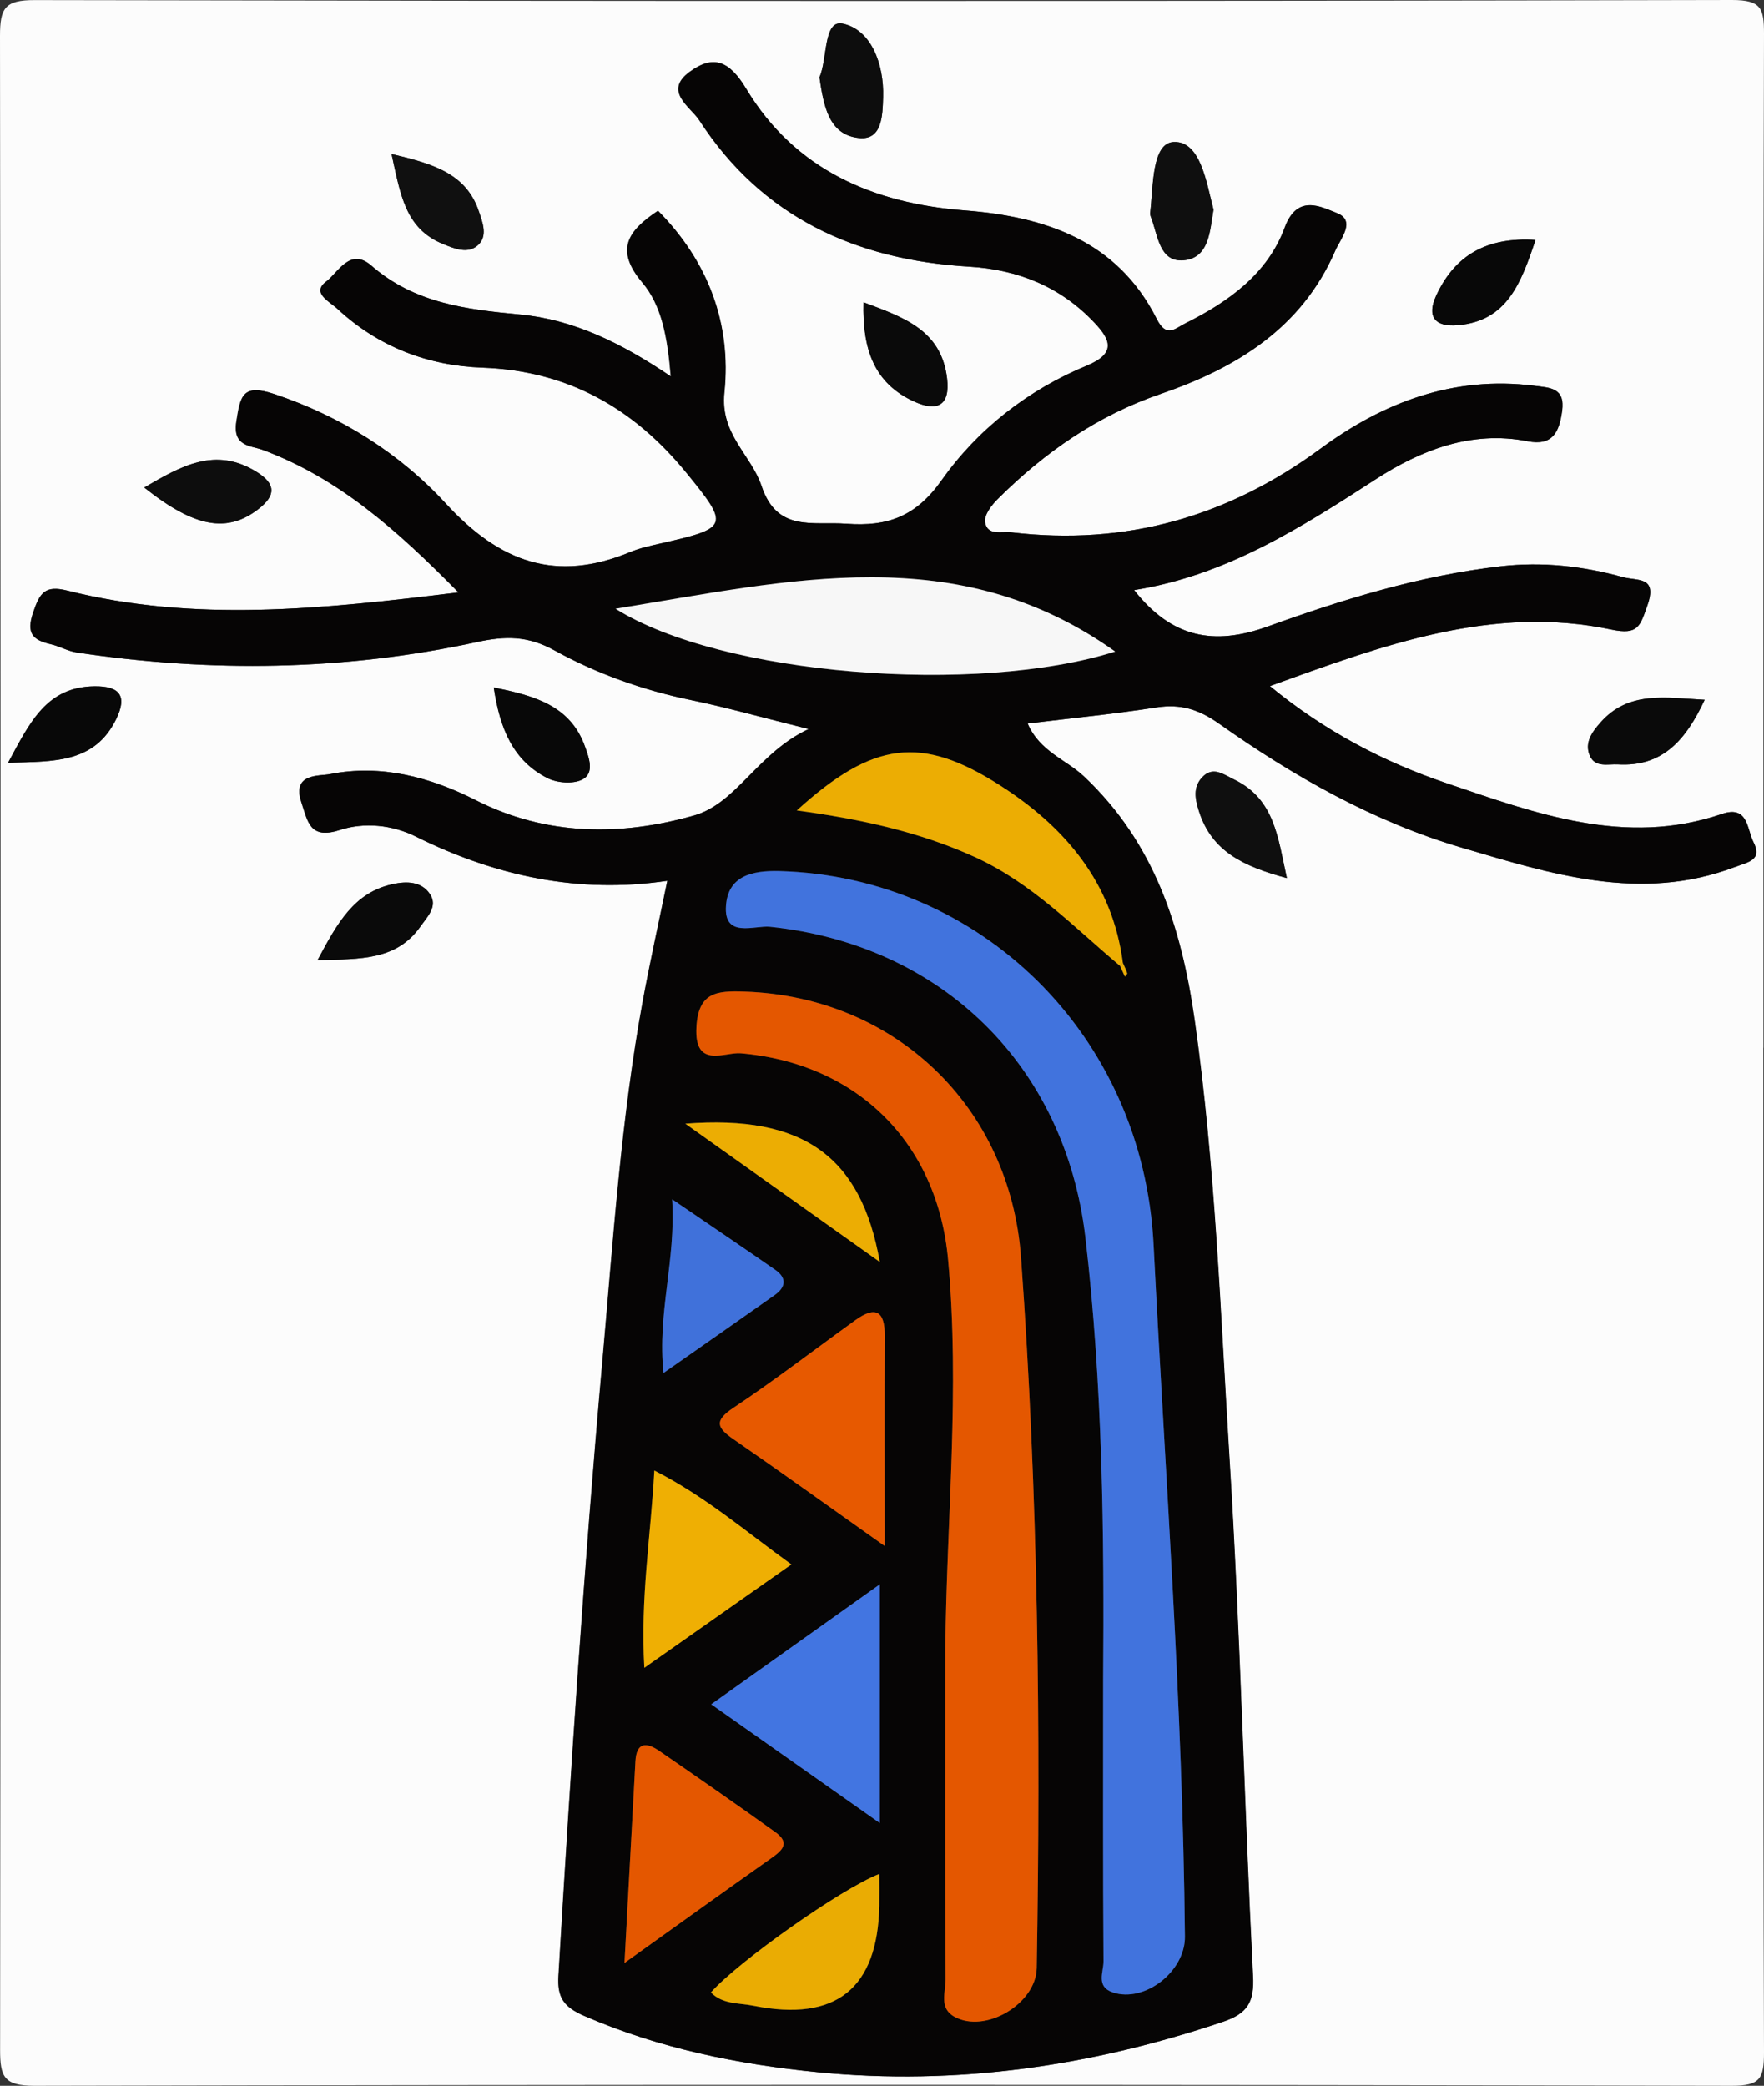<svg xmlns="http://www.w3.org/2000/svg" id="Layer_2" viewBox="0 0 192 227"><rect x="0" y="0" width="192" height="227" fill="#333333" stroke="none"/><defs><style>      .cls-1 {        fill: #eaac03;      }      .cls-2 {        fill: #fcfcfc;      }      .cls-3 {        fill: #080808;      }      .cls-4 {        fill: #e45700;      }      .cls-5 {        fill: #4173dd;      }      .cls-6 {        fill: #060505;      }      .cls-7 {        fill: #ecad03;      }      .cls-8 {        fill: #e75900;      }      .cls-9 {        fill: #efaf03;      }      .cls-10 {        fill: #4071da;      }      .cls-11 {        fill: #0d0d0d;      }      .cls-12 {        fill: #0f0f0f;      }      .cls-13 {        fill: #4275e1;      }      .cls-14 {        fill: #0a0a0a;      }      .cls-15 {        fill: #101010;      }      .cls-16 {        fill: #f7f7f7;      }    </style></defs><g id="Layer_1-2" data-name="Layer_1"><g><path class="cls-2" d="M191.93,114.02c0,36.45-.04,72.89.07,109.34,0,2.83-.39,3.65-3.51,3.64-61.58-.13-123.17-.13-184.75,0-3.33,0-3.73-1-3.73-3.92C.09,150.02.09,76.96,0,3.9,0,.91.51,0,3.76.01,65.35.13,126.93.14,188.52,0c3.21,0,3.48.93,3.48,3.68-.1,36.78-.06,73.56-.06,110.34ZM72.62,95.86c-.94,4.58-1.87,8.76-2.65,12.96-2.41,13.08-3.26,26.34-4.44,39.57-1.98,22.19-3.44,44.4-4.76,66.64-.14,2.36.56,3.39,2.82,4.37,8.16,3.53,16.71,5.27,25.45,6.13,15.08,1.48,29.73-.66,44.06-5.5,2.68-.9,3.41-2.15,3.26-5-.96-18.77-1.39-37.57-2.56-56.33-.99-15.91-1.54-31.87-3.79-47.69-1.44-10.09-4.39-19.31-12.07-26.53-1.94-1.82-4.8-2.69-6.11-5.74,4.86-.59,9.46-1.04,14.02-1.75,2.63-.41,4.6.19,6.84,1.78,8.14,5.75,16.82,10.67,26.43,13.49,9.66,2.84,19.4,5.98,29.63,2.12,1.51-.57,3.1-.75,2.07-2.76-.69-1.35-.55-4.02-3.4-3.04-10.53,3.59-20.32-.06-30.02-3.35-6.81-2.31-13.22-5.64-19.2-10.56,12.43-4.51,24.29-8.87,37.19-6.15,2.92.61,3.1-.38,3.89-2.61,1.14-3.22-1.05-2.66-2.66-3.1-4.36-1.2-8.76-1.69-13.27-1.18-8.76,1-17.15,3.58-25.37,6.55-5.91,2.13-10.48,1.22-14.56-3.96,10-1.59,18.14-6.79,26.33-12.08,4.86-3.14,10.37-5.32,16.49-4.12,2.75.54,3.44-1,3.76-3.27.36-2.56-1.31-2.55-3.04-2.77-8.74-1.09-16.36,1.78-23.22,6.83-10.08,7.43-21.22,10.61-33.66,9.13-1.05-.12-2.66.42-2.89-1.13-.11-.75.7-1.82,1.36-2.48,5.1-5.07,10.84-9.09,17.76-11.46,8.19-2.8,15.34-7.14,18.99-15.56.57-1.32,2.32-3.31.17-4.13-1.65-.64-4.28-2.13-5.65,1.58-1.86,5.04-6.11,8.09-10.82,10.43-1.11.55-2.06,1.64-3.11-.46-4.31-8.54-12.12-11.15-20.93-11.83-9.98-.77-18.47-4.43-23.77-13.25-1.83-3.04-3.56-3.72-6.13-1.84-2.92,2.13.11,3.85,1.03,5.27,6.86,10.59,17.09,15.21,29.36,15.94,5.33.32,9.97,2.18,13.66,6.1,1.74,1.84,2.41,3.32-.83,4.67-6.41,2.65-11.88,6.92-15.83,12.51-2.78,3.92-5.88,5.03-10.33,4.7-3.67-.27-7.56.95-9.25-4.1-1.15-3.42-4.53-5.63-4.05-10.18.79-7.51-1.78-14.29-7.22-19.78-3.27,2.17-4.72,4.24-1.71,7.8,2.11,2.5,2.74,5.89,3.11,10.23-5.43-3.69-10.67-6.2-16.42-6.74-5.88-.56-11.5-1.24-16.18-5.32-2.32-2.03-3.63.77-4.9,1.72-1.67,1.24.36,2.19,1.22,2.99,4.43,4.12,9.86,6.18,15.76,6.39,9.31.33,16.48,4.42,22.21,11.44,4.73,5.79,4.62,6.01-2.77,7.69-1.12.26-2.27.5-3.33.94-8.06,3.34-14.18,1.16-20.09-5.28-4.99-5.43-11.4-9.49-18.68-11.92-3.45-1.15-3.68.22-4.11,3-.43,2.74,1.58,2.6,2.86,3.08,8.23,3.07,14.53,8.62,21.31,15.51-15,1.85-28.79,3.26-42.56-.19-2.44-.61-2.99.23-3.72,2.35-.78,2.29-.08,3.02,1.91,3.48.96.22,1.86.75,2.82.9,14.59,2.19,29.15,2,43.58-1.14,3.09-.67,5.51-.7,8.44.92,4.6,2.54,9.62,4.32,14.85,5.4,3.93.81,7.79,1.9,12.8,3.15-5.57,2.61-7.82,8.1-12.5,9.42-7.9,2.23-16,2.25-23.75-1.68-4.93-2.5-10.28-3.94-15.86-2.83-1.14.23-4.17-.14-3.1,3.07.7,2.09.9,4.07,4.17,3.01,2.68-.87,5.71-.57,8.3.72,8.66,4.3,17.73,6.24,27.33,4.81ZM132.08,22.82c-.77-2.97-1.41-7.46-4.31-7.36-2.42.08-2.24,4.83-2.58,7.71-.02.16.03.33.09.49.75,1.93.89,4.91,3.56,4.67,2.77-.25,2.85-3.17,3.24-5.5ZM140.06,95.56c-.98-4.47-1.35-8.58-5.71-10.71-1.19-.58-2.35-1.53-3.53-.23-.97,1.07-.76,2.3-.32,3.69,1.39,4.33,4.8,5.97,9.55,7.25ZM89.19,8.41c.46,3.05.97,6.27,4.31,6.61,2.53.26,2.56-2.47,2.62-4.46.11-3.58-1.3-7.34-4.4-7.99-2.12-.45-1.63,3.9-2.53,5.84ZM34.56,104.49c4.79-.1,8.65-.01,11.21-3.66.74-1.06,1.93-2.2,1.02-3.54-.93-1.36-2.51-1.41-4.06-1.06-4.18.93-5.98,4.17-8.16,8.27ZM15.7,53.06c5.51,4.38,9.03,4.95,12.39,2.37,1.98-1.52,1.91-2.77-.11-4.04-4.55-2.86-8.31-.64-12.28,1.67ZM42.62,16.76c.98,4.38,1.45,8.12,5.64,9.81,1.27.51,2.62,1.05,3.7.17,1.19-.98.57-2.54.17-3.72-1.39-4.15-5-5.19-9.5-6.26ZM93.99,32.9c-.13,4.98,1.07,8.84,5.62,10.85,2.38,1.05,3.83.41,3.47-2.58-.64-5.25-4.69-6.62-9.09-8.27ZM185.54,76.16c-4.28-.22-8.27-1.01-11.34,2.48-.87.99-1.76,2.16-1.16,3.58.57,1.36,2,.91,3.06.97,4.89.29,7.41-2.69,9.45-7.03ZM.88,83.01c5.1-.13,9.44,0,11.76-4.74,1.24-2.54.4-3.61-2.35-3.58-5.23.06-7.03,3.91-9.41,8.32ZM167.13,26.11c-5.33-.33-8.76,1.67-10.79,6.02-1.1,2.36-.14,3.48,2.36,3.26,5.28-.46,6.83-4.47,8.43-9.28ZM53.75,74.83c.68,4.56,2.14,7.97,5.82,9.84,1.06.54,2.8.68,3.81.17,1.37-.7.72-2.4.3-3.58-1.54-4.33-5.24-5.52-9.92-6.43Z"></path><path class="cls-6" d="M72.62,95.86c-9.6,1.43-18.67-.51-27.33-4.81-2.59-1.29-5.62-1.59-8.3-.72-3.27,1.06-3.47-.92-4.17-3.01-1.06-3.2,1.96-2.84,3.1-3.07,5.57-1.11,10.93.33,15.86,2.83,7.74,3.93,15.84,3.91,23.75,1.68,4.68-1.32,6.93-6.81,12.5-9.42-5.01-1.24-8.88-2.34-12.8-3.15-5.23-1.08-10.25-2.87-14.85-5.4-2.93-1.61-5.35-1.59-8.44-.92-14.43,3.13-28.99,3.33-43.58,1.14-.96-.14-1.86-.68-2.82-.9-1.98-.46-2.69-1.19-1.91-3.48.72-2.12,1.27-2.97,3.72-2.35,13.77,3.45,27.56,2.04,42.56.19-6.78-6.89-13.08-12.45-21.31-15.51-1.28-.47-3.29-.34-2.86-3.08.44-2.78.66-4.15,4.11-3,7.28,2.43,13.69,6.48,18.68,11.92,5.91,6.44,12.03,8.62,20.09,5.28,1.06-.44,2.2-.69,3.33-.94,7.39-1.68,7.5-1.9,2.77-7.69-5.73-7.02-12.91-11.11-22.21-11.44-5.9-.21-11.33-2.26-15.76-6.39-.86-.8-2.89-1.74-1.22-2.99,1.27-.95,2.58-3.75,4.9-1.72,4.68,4.09,10.31,4.77,16.18,5.32,5.75.54,10.99,3.06,16.42,6.74-.36-4.35-1-7.74-3.11-10.23-3-3.56-1.55-5.63,1.71-7.8,5.44,5.49,8,12.27,7.22,19.78-.48,4.56,2.91,6.76,4.05,10.18,1.69,5.05,5.58,3.83,9.25,4.1,4.45.33,7.55-.77,10.33-4.7,3.96-5.59,9.42-9.86,15.83-12.51,3.24-1.34,2.57-2.82.83-4.67-3.7-3.92-8.34-5.79-13.66-6.1-12.28-.73-22.5-5.35-29.36-15.94-.92-1.43-3.95-3.15-1.03-5.27,2.57-1.87,4.3-1.2,6.13,1.84,5.3,8.81,13.79,12.48,23.77,13.25,8.81.68,16.63,3.28,20.93,11.83,1.06,2.09,2,1.01,3.11.46,4.71-2.34,8.96-5.39,10.82-10.43,1.37-3.71,3.99-2.22,5.65-1.58,2.15.83.4,2.81-.17,4.13-3.65,8.42-10.8,12.75-18.99,15.56-6.92,2.37-12.66,6.38-17.76,11.46-.66.66-1.47,1.73-1.36,2.48.23,1.55,1.84,1,2.89,1.13,12.44,1.48,23.58-1.7,33.66-9.13,6.86-5.05,14.48-7.93,23.22-6.83,1.73.22,3.4.21,3.04,2.77-.32,2.27-1.01,3.8-3.76,3.27-6.12-1.2-11.63.98-16.49,4.12-8.19,5.3-16.33,10.5-26.33,12.08,4.07,5.18,8.65,6.09,14.56,3.96,8.22-2.96,16.61-5.55,25.37-6.55,4.51-.52,8.92-.02,13.27,1.18,1.6.44,3.8-.13,2.66,3.1-.79,2.22-.98,3.22-3.89,2.61-12.9-2.72-24.76,1.64-37.19,6.15,5.98,4.91,12.39,8.25,19.2,10.56,9.7,3.29,19.49,6.95,30.02,3.35,2.85-.97,2.7,1.69,3.4,3.04,1.03,2.01-.56,2.19-2.07,2.76-10.23,3.85-19.98.72-29.63-2.12-9.6-2.82-18.29-7.75-26.43-13.49-2.24-1.58-4.21-2.18-6.84-1.78-4.56.71-9.15,1.16-14.02,1.75,1.31,3.05,4.18,3.92,6.11,5.74,7.68,7.22,10.63,16.44,12.07,26.53,2.25,15.83,2.8,31.78,3.79,47.69,1.17,18.76,1.6,37.56,2.56,56.33.15,2.85-.58,4.1-3.26,5-14.33,4.83-28.98,6.97-44.06,5.5-8.74-.86-17.3-2.6-25.45-6.13-2.25-.98-2.96-2-2.82-4.37,1.31-22.23,2.78-44.45,4.76-66.64,1.18-13.23,2.03-26.48,4.44-39.57.78-4.2,1.71-8.38,2.65-12.96ZM121.89,105.1c.18.4.36.79.54,1.19.09-.12.28-.28.25-.36-.12-.39-.31-.76-.47-1.13-1.14-8.74-6.3-14.8-13.38-19.33-8.57-5.48-13.81-4.8-22.11,2.73,6.94.95,13.37,2.32,19.44,5.1,6.14,2.81,10.7,7.58,15.72,11.8ZM102.89,179.46c0,11.98-.02,23.97.03,35.95,0,1.39-.74,3.12.95,4.06,3.37,1.88,8.91-1.4,8.97-5.3.44-25.8.15-51.58-1.71-77.33-1.19-16.38-13.68-28.37-30.08-28.93-3-.1-5.05.02-5.25,3.9-.23,4.54,3.08,2.66,4.82,2.81,12.74,1.11,21.4,9.75,22.57,22.43,1.31,14.14-.16,28.27-.3,42.4ZM120.07,183.02c0,10.15-.03,20.3.04,30.45,0,1.13-.86,2.74,1.03,3.37,3.46,1.14,7.87-2.28,7.83-6.08-.24-25.13-2.14-50.2-3.41-75.28-1.16-22.94-18.95-40.07-40.71-40.68-3.1-.09-5.61.58-5.83,3.78-.25,3.58,3.11,2.1,4.8,2.28,18.69,1.96,32.12,15.09,34.32,33.82,1.89,16.06,2.05,32.2,1.93,48.34ZM67,66.25c11.58,7.26,39.3,9.43,54.38,4.66-17.19-12.25-35.27-7.76-54.38-4.66ZM96.29,168.25c0-8.37-.03-15.62.01-22.86.02-2.79-1.06-3.25-3.22-1.7-4.41,3.18-8.73,6.5-13.25,9.52-2.16,1.44-1.78,2.19.03,3.44,5.15,3.55,10.22,7.21,16.43,11.6ZM95.77,172.42c-6.47,4.6-12.21,8.69-18.36,13.06,6.18,4.36,11.93,8.4,18.36,12.93v-25.99ZM67.97,213.63c5.92-4.23,10.86-7.79,15.84-11.3,1.23-.87,2.31-1.69.56-2.95-4.17-2.99-8.4-5.92-12.62-8.83-1.41-.97-2.48-.95-2.59,1.16-.37,6.93-.75,13.86-1.19,21.92ZM70.13,181.5c5.57-3.92,10.62-7.46,16.01-11.25-5.01-3.61-9.34-7.38-14.92-10.22-.39,7.19-1.53,13.82-1.09,21.46ZM95.71,203.94c-4.18,1.63-15.43,9.59-18.34,12.91,1.29,1.31,3.07,1.12,4.65,1.44q13.42,2.69,13.68-10.92c.02-1.11,0-2.22,0-3.43ZM72.22,149.43c4.38-3.06,8.25-5.76,12.1-8.48,1.2-.85,1.33-1.85.08-2.73-3.43-2.39-6.89-4.73-11.24-7.69.41,6.79-1.63,12.31-.94,18.91ZM74.59,122.29c7.53,5.35,14.11,10.03,21.17,15.05-2.04-11.49-8.33-16.04-21.17-15.05Z"></path><path class="cls-12" d="M132.08,22.82c-.4,2.33-.47,5.25-3.24,5.5-2.66.24-2.81-2.74-3.56-4.67-.06-.15-.11-.33-.09-.49.34-2.88.16-7.62,2.58-7.71,2.9-.1,3.54,4.4,4.31,7.36Z"></path><path class="cls-12" d="M140.06,95.56c-4.76-1.28-8.16-2.93-9.55-7.25-.44-1.38-.66-2.62.32-3.69,1.18-1.29,2.34-.34,3.53.23,4.36,2.12,4.72,6.24,5.71,10.71Z"></path><path class="cls-11" d="M89.19,8.41c.89-1.94.4-6.29,2.53-5.84,3.1.65,4.51,4.41,4.4,7.99-.06,1.99-.09,4.72-2.62,4.46-3.33-.34-3.85-3.56-4.31-6.61Z"></path><path class="cls-14" d="M34.56,104.49c2.19-4.09,3.98-7.34,8.16-8.27,1.55-.34,3.14-.3,4.06,1.06.91,1.34-.27,2.49-1.02,3.54-2.57,3.65-6.42,3.56-11.21,3.66Z"></path><path class="cls-11" d="M15.7,53.06c3.97-2.31,7.74-4.53,12.28-1.67,2.03,1.28,2.09,2.53.11,4.04-3.37,2.58-6.88,2.01-12.39-2.37Z"></path><path class="cls-15" d="M42.62,16.76c4.5,1.07,8.11,2.11,9.5,6.26.4,1.18,1.02,2.74-.17,3.72-1.07.89-2.42.35-3.7-.17-4.18-1.69-4.66-5.43-5.64-9.81Z"></path><path class="cls-14" d="M93.99,32.9c4.4,1.65,8.46,3.02,9.09,8.27.36,2.98-1.09,3.63-3.47,2.58-4.55-2.01-5.76-5.87-5.62-10.85Z"></path><path class="cls-14" d="M185.54,76.16c-2.03,4.34-4.55,7.32-9.45,7.03-1.06-.06-2.48.39-3.06-.97-.6-1.42.3-2.6,1.16-3.58,3.07-3.49,7.06-2.7,11.34-2.48Z"></path><path class="cls-3" d="M.88,83.01c2.38-4.41,4.19-8.26,9.41-8.32,2.75-.03,3.59,1.05,2.35,3.58-2.32,4.74-6.65,4.61-11.76,4.74Z"></path><path class="cls-3" d="M167.13,26.11c-1.6,4.81-3.15,8.81-8.43,9.28-2.5.22-3.46-.9-2.36-3.26,2.03-4.35,5.46-6.35,10.79-6.02Z"></path><path class="cls-3" d="M53.75,74.83c4.68.91,8.38,2.11,9.92,6.43.42,1.18,1.08,2.88-.3,3.58-1,.51-2.75.38-3.81-.17-3.68-1.88-5.14-5.29-5.82-9.84Z"></path><path class="cls-4" d="M102.89,179.46c.14-14.13,1.61-28.26.3-42.4-1.17-12.67-9.83-21.32-22.57-22.43-1.73-.15-5.05,1.73-4.82-2.81.2-3.88,2.25-4,5.25-3.9,16.4.56,28.89,12.55,30.08,28.93,1.87,25.75,2.15,51.53,1.71,77.33-.07,3.9-5.6,7.18-8.97,5.3-1.69-.94-.94-2.67-.95-4.06-.05-11.98-.03-23.97-.03-35.95Z"></path><path class="cls-5" d="M120.07,183.02c.12-16.14-.05-32.28-1.93-48.34-2.2-18.73-15.63-31.86-34.32-33.82-1.7-.18-5.05,1.3-4.8-2.28.22-3.2,2.74-3.86,5.83-3.78,21.76.61,39.55,17.74,40.71,40.68,1.27,25.08,3.17,50.15,3.41,75.28.04,3.8-4.37,7.22-7.83,6.08-1.89-.62-1.02-2.23-1.03-3.37-.07-10.15-.04-20.3-.04-30.45Z"></path><path class="cls-16" d="M67,66.25c19.12-3.1,37.19-7.58,54.38,4.66-15.08,4.76-42.8,2.6-54.38-4.66Z"></path><path class="cls-7" d="M121.89,105.1c-5.02-4.22-9.58-8.99-15.72-11.8-6.08-2.78-12.5-4.15-19.44-5.1,8.3-7.53,13.54-8.21,22.11-2.73,7.09,4.53,12.24,10.59,13.38,19.33l-.33.31Z"></path><path class="cls-8" d="M96.29,168.25c-6.2-4.39-11.28-8.04-16.43-11.6-1.81-1.25-2.19-2-.03-3.44,4.52-3.01,8.84-6.34,13.25-9.52,2.16-1.56,3.24-1.09,3.22,1.7-.04,7.24-.01,14.49-.01,22.86Z"></path><path class="cls-13" d="M95.77,172.42v25.99c-6.43-4.53-12.18-8.57-18.36-12.93,6.15-4.37,11.89-8.46,18.36-13.06Z"></path><path class="cls-4" d="M67.97,213.63c.44-8.06.82-14.99,1.19-21.92.11-2.11,1.18-2.13,2.59-1.16,4.23,2.91,8.45,5.84,12.62,8.83,1.76,1.26.68,2.08-.56,2.95-4.98,3.51-9.92,7.07-15.84,11.3Z"></path><path class="cls-9" d="M70.13,181.5c-.44-7.64.7-14.28,1.09-21.46,5.58,2.84,9.91,6.61,14.92,10.22-5.39,3.79-10.44,7.33-16.01,11.25Z"></path><path class="cls-1" d="M95.71,203.94c0,1.21.02,2.32,0,3.43q-.26,13.59-13.68,10.92c-1.58-.32-3.37-.13-4.65-1.45,2.91-3.31,14.15-11.28,18.34-12.9Z"></path><path class="cls-10" d="M72.22,149.43c-.69-6.6,1.35-12.12.94-18.91,4.34,2.97,7.81,5.3,11.24,7.69,1.26.88,1.13,1.88-.08,2.73-3.85,2.72-7.72,5.41-12.1,8.48Z"></path><path class="cls-7" d="M74.59,122.29c12.85-.99,19.13,3.56,21.17,15.05-7.07-5.02-13.64-9.7-21.17-15.05Z"></path><path class="cls-7" d="M122.22,104.79c.16.38.35.74.47,1.13.03.08-.16.24-.25.36-.18-.4-.36-.79-.54-1.19,0,0,.33-.31.33-.31Z"></path></g></g></svg>